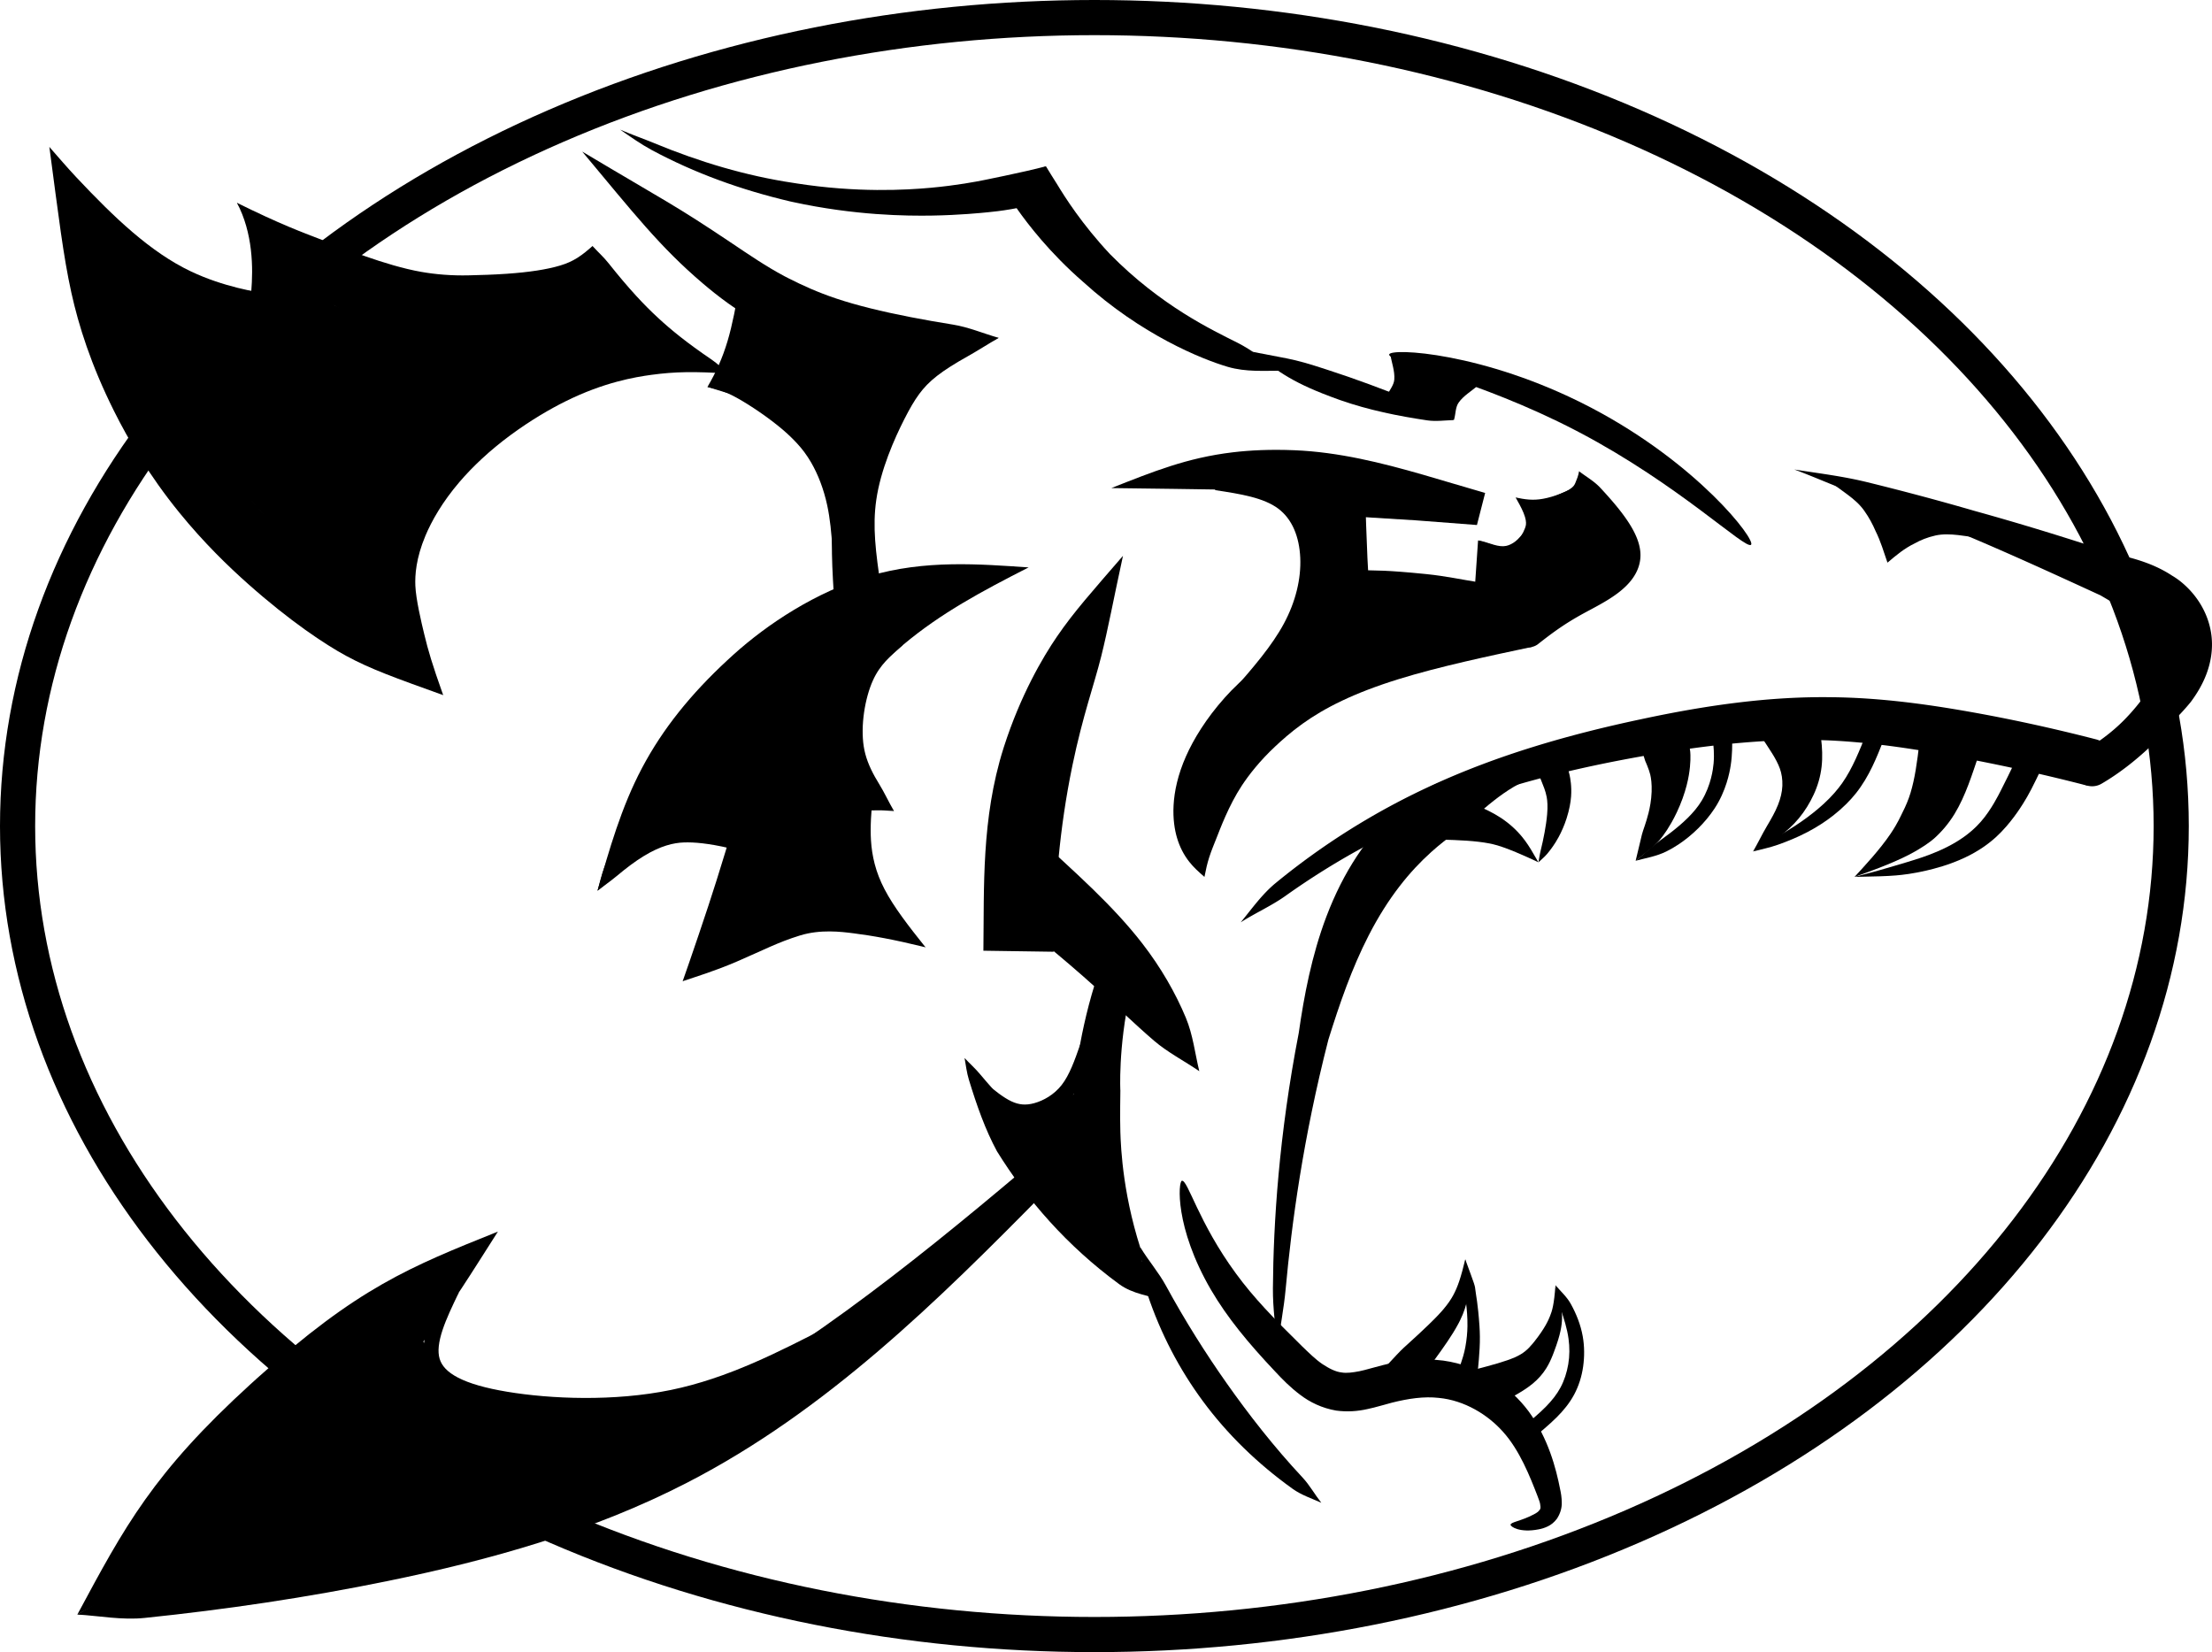 <?xml version="1.0" encoding="UTF-8" standalone="no"?>
<svg
   xmlns:dc="http://purl.org/dc/elements/1.1/"
   xmlns:cc="http://creativecommons.org/ns#"
   xmlns:rdf="http://www.w3.org/1999/02/22-rdf-syntax-ns#"
   xmlns:svg="http://www.w3.org/2000/svg"
   xmlns="http://www.w3.org/2000/svg"
   id="svg8"
   version="1.1"
   viewBox="0 0 197.197 147.278"
   height="147.278mm"
   width="197.197mm">
  <defs
     id="defs2" />
  <g
     transform="translate(-6.877,-71.01)"
     id="layer1">
    <ellipse
       cx="104.441"
       cy="144.649"
       rx="95.997"
       ry="72.072"
       style="fill:none;stroke:#000000;stroke-width:3.134;stroke-miterlimit:4;stroke-dasharray:none;stroke-opacity:1"
       id="path31" />
    <path
       id="path4992"
       d="m 112.24,176.27 c 0.524,-0.109 1.462,3.693 4.825,8.273 0,0 0,1e-5 0,1e-5 1.575,2.157 3.39,4.021 5.866,6.456 0.627,0.606 1.226,1.196 1.832,1.608 0.587,0.387 1.186,0.7 1.735,0.752 0.427,0.075 0.956,0.003 1.562,-0.111 0.15,-0.031 0.304,-0.067 0.464,-0.108 0.527,-0.134 1.043,-0.288 1.571,-0.422 1.762,-0.461 3.601,-0.653 5.44,-0.42 3.331,0.463 5.991,2.338 7.62,4.53 1.743,2.392 2.444,5.085 2.803,6.928 0.077,0.348 0.145,0.744 0.149,1.194 0.015,0.502 -0.143,1.018 -0.446,1.465 -0.244,0.32 -0.524,0.53 -0.795,0.66 -0.295,0.144 -0.567,0.22 -0.798,0.263 -1.731,0.344 -2.541,-0.251 -2.526,-0.407 0.025,-0.249 0.908,-0.308 2.08,-0.926 0.16,-0.087 0.314,-0.177 0.413,-0.277 0.087,-0.091 0.157,-0.179 0.161,-0.248 0.032,-0.079 0.003,-0.226 -0.022,-0.419 -0.033,-0.189 -0.129,-0.403 -0.244,-0.725 -0.64,-1.649 -1.574,-4.046 -3.056,-5.682 -1.348,-1.524 -3.427,-2.812 -5.742,-3.031 -1.296,-0.146 -2.697,0.055 -4.179,0.43 -0.479,0.126 -1.004,0.285 -1.588,0.432 -0.194,0.049 -0.394,0.096 -0.599,0.139 -0.835,0.188 -1.772,0.266 -2.771,0.131 -1.273,-0.217 -2.355,-0.753 -3.212,-1.408 -0.884,-0.664 -1.596,-1.394 -2.202,-2.046 -2.399,-2.536 -4.284,-4.811 -5.745,-7.307 0,0 0,0 0,0 -3.254,-5.591 -2.916,-9.658 -2.597,-9.725 z"
       style="fill:#000000;stroke:none;stroke-width:1.342px;stroke-linecap:butt;stroke-linejoin:miter;stroke-opacity:1" />
    <path
       id="path5020"
       d="m 166.84,112.863 c 2.057,0.77 4.006,1.663 6.126,2.402 3.092,1.079 6.152,2.239 9.18,3.468 4.027,1.695 8.003,3.519 11.987,5.35 1.439,0.844 2.485,1.46 3.394,2.276 0.126,0.137 0.249,0.269 0.367,0.393 0.244,0.256 0.452,0.501 0.628,0.741 0.26,0.355 0.453,0.709 0.57,1.041 0.121,0.341 0.179,0.779 0.131,1.307 -0.049,0.527 -0.203,1.097 -0.46,1.716 -0.154,0.443 -0.353,0.888 -0.596,1.332 -0.579,0.823 -1.229,1.599 -1.939,2.319 -1.088,1.101 -2.348,2.018 -3.679,2.795 a 1.662,1.662 90 0 0 1.675,2.872 c 1.568,-0.914 3,-2.045 4.32,-3.281 0.866,-0.811 1.672,-1.689 2.407,-2.628 0.407,-0.429 0.829,-0.885 1.23,-1.379 0.537,-0.723 1.058,-1.57 1.418,-2.548 0.36,-0.979 0.568,-2.119 0.433,-3.32 -0.136,-1.205 -0.593,-2.312 -1.229,-3.231 -0.427,-0.618 -0.929,-1.148 -1.467,-1.591 -0.263,-0.216 -0.539,-0.407 -0.822,-0.573 -1.636,-1.081 -3.452,-1.559 -4.941,-1.895 -4.191,-1.391 -8.412,-2.696 -12.671,-3.876 -3.172,-0.922 -6.361,-1.771 -9.56,-2.557 -2.185,-0.537 -4.343,-0.791 -6.502,-1.133 z"
       style="fill:#000000;fill-rule:nonzero;stroke:none;stroke-width:1.342px;stroke-linecap:butt;stroke-linejoin:miter;stroke-opacity:1" />
    <path
       id="path5028"
       d="m 117.482,153.233 c 1.311,-0.841 2.736,-1.463 3.999,-2.363 4.32,-3.077 8.99,-5.633 13.878,-7.591 5.884,-2.345 12.098,-3.845 18.386,-4.939 2.785,-0.477 5.569,-0.872 8.349,-1.113 2.842,-0.246 5.473,-0.314 7.961,-0.209 4.042,0.194 8.07,0.854 11.509,1.499 3.544,0.664 7.281,1.469 11.128,2.461 a 2.095,2.095 90 0 0 1.046,-4.058 c -3.965,-1.022 -7.772,-1.844 -11.433,-2.487 -3.55,-0.624 -7.764,-1.228 -12.142,-1.269 -2.681,-0.04 -5.476,0.124 -8.445,0.488 -2.9,0.356 -5.77,0.877 -8.593,1.484 -6.393,1.355 -12.744,3.176 -18.717,5.941 -4.965,2.288 -9.614,5.205 -13.805,8.65 -1.227,1.008 -2.133,2.311 -3.122,3.508 z"
       style="fill:#000000;fill-rule:nonzero;stroke:none;stroke-width:1.342px;stroke-linecap:butt;stroke-linejoin:miter;stroke-opacity:1" />
    <path
       id="path5034"
       d="m 120.772,191.148 c 0.205,-1.749 0.558,-3.456 0.719,-5.223 0.53,-5.802 1.554,-13.449 3.808,-22.232 0.996,-3.19 2.08,-6.349 3.597,-9.301 1.763,-3.429 3.692,-5.735 5.572,-7.427 0.751,-0.676 1.459,-1.213 2.03,-1.637 2.018,-1.497 4.007,-3.782 6.838,-4.926 -2.94,-0.428 -6.421,-0.752 -9.398,0.967 -0.789,0.456 -1.733,1.109 -2.713,1.988 -2.425,2.176 -4.57,5.312 -6.107,9.372 -1.306,3.453 -1.989,7.06 -2.461,10.37 -1.76,9.061 -2.262,16.923 -2.302,22.771 -0.012,1.787 0.243,3.531 0.416,5.278 z"
       style="fill:#000000;fill-rule:nonzero;stroke:none;stroke-width:1.342px;stroke-linecap:butt;stroke-linejoin:miter;stroke-opacity:1" />
    <path
       id="path5052"
       d="m 175.143,121.167 c 0.79,-0.673 1.514,-1.274 2.407,-1.707 0.54,-0.303 1.142,-0.548 1.855,-0.71 1.298,-0.295 2.771,0.112 4.09,0.214 l -13.601,-5.156 c 1.041,0.938 2.354,1.562 3.175,2.726 0.44,0.623 0.757,1.217 1.01,1.811 0.465,0.933 0.718,1.825 1.064,2.822 z"
       style="fill:#000000;fill-rule:nonzero;stroke:none;stroke-width:1.342px;stroke-linecap:butt;stroke-linejoin:miter;stroke-opacity:1" />
    <path
       id="path5074"
       d="m 130.719,102.612 c 0.099,-0.606 8.425,-0.207 17.758,4.613 0.106,0.055 0.213,0.11 0.319,0.166 9.453,4.97 14.637,11.749 14.185,12.183 -0.485,0.465 -6.451,-5.366 -15.318,-10.028 -0.102,-0.054 -0.204,-0.107 -0.305,-0.16 -8.749,-4.545 -16.746,-6.118 -16.639,-6.774 z"
       style="fill:#000000;stroke:none;stroke-width:1.342px;stroke-linecap:butt;stroke-linejoin:miter;stroke-opacity:1" />
    <path
       id="path5098"
       d="m 62.161,82.566 c 0.911,0.631 1.82,1.28 2.801,1.809 3.859,2.081 8.039,3.576 12.341,4.587 0.079,0.018 0.158,0.035 0.237,0.052 5.534,1.205 10.134,1.254 12.473,1.213 2.388,-0.042 4.328,-0.234 4.957,-0.298 0.913,-0.093 2.591,-0.254 5.888,-1.137 l -0.789,-2.946 c -1.915,0.513 -5.875,1.297 -5.524,1.227 -0.634,0.126 -2.349,0.46 -4.666,0.673 -2.228,0.205 -6.606,0.459 -12.028,-0.392 -0.077,-0.012 -0.155,-0.024 -0.232,-0.037 -4.236,-0.632 -8.389,-1.877 -12.379,-3.529 -1.017,-0.421 -2.064,-0.781 -3.08,-1.224 z"
       style="fill:#000000;fill-rule:nonzero;stroke:none;stroke-width:1.342px;stroke-linecap:butt;stroke-linejoin:miter;stroke-opacity:1" />
    <path
       id="path5104"
       d="m 96.505,87.932 c 0.36,0.616 0.716,1.235 1.129,1.817 0.83,1.168 2.787,3.775 5.824,6.409 5.172,4.696 10.539,6.867 12.871,7.554 1.621,0.478 3.287,0.341 4.884,0.345 -1.422,-0.754 -2.621,-1.794 -4.038,-2.505 -2.17,-1.089 -6.773,-3.249 -11.336,-7.88 -2.521,-2.69 -4.039,-5.109 -4.717,-6.227 -0.331,-0.544 -0.687,-1.072 -1.008,-1.621 z"
       style="fill:#000000;fill-rule:nonzero;stroke:none;stroke-width:1.342px;stroke-linecap:butt;stroke-linejoin:miter;stroke-opacity:1" />
    <path
       id="path5110"
       d="m 118.517,102.369 c 2.443,1.872 3.668,2.811 7.672,4.25 0.066,0.024 0.133,0.047 0.199,0.071 2.505,0.875 5.111,1.405 7.717,1.792 0.788,0.117 1.584,-0.005 2.372,-0.022 -0.7,-0.364 -1.342,-0.838 -2.079,-1.114 -2.436,-0.913 -4.842,-1.893 -7.29,-2.735 -0.065,-0.022 -0.13,-0.045 -0.196,-0.067 -4.92,-1.663 -4.357,-1.372 -8.396,-2.176 z"
       style="fill:#000000;fill-rule:nonzero;stroke:none;stroke-width:1.342px;stroke-linecap:butt;stroke-linejoin:miter;stroke-opacity:1" />
    <path
       id="path5116"
       d="m 130.822,102.6 c 0.118,0.747 0.412,1.487 0.355,2.242 -0.038,0.506 -0.419,0.923 -0.625,1.387 -0.013,0.03 -0.022,0.062 -0.033,0.092 l 5.967,2.135 c 0.011,-0.031 0.024,-0.061 0.033,-0.092 0.135,-0.489 0.105,-1.054 0.397,-1.468 0.435,-0.619 1.131,-1.005 1.697,-1.507 z"
       style="fill:#000000;fill-rule:nonzero;stroke:none;stroke-width:1.342px;stroke-linecap:butt;stroke-linejoin:miter;stroke-opacity:1" />
    <path
       id="path5122"
       d="m 51.265,180.799 c -7.884,3.166 -12.488,5 -21.445,13.052 -0.2,0.179 -0.396,0.357 -0.589,0.533 -8.714,7.941 -11.246,12.715 -15.456,20.55 8.427,-4.521 12.047,-6.088 21.112,-14.34 0.19,-0.173 0.383,-0.349 0.578,-0.528 9.221,-8.462 10.864,-11.539 15.801,-19.268 z"
       style="fill:#000000;fill-rule:nonzero;stroke:none;stroke-width:1.342px;stroke-linecap:butt;stroke-linejoin:miter;stroke-opacity:1" />
    <path
       id="path5128"
       d="m 13.775,214.935 c 1.989,0.126 3.989,0.513 5.992,0.305 7.258,-0.751 14.502,-1.822 21.685,-3.294 9.062,-1.856 18.221,-4.402 26.67,-8.758 -10e-7,0 0.044,-0.023 0.044,-0.023 12.386,-6.378 22.374,-16.256 31.768,-25.798 0.202,-0.476 0.412,-0.944 0.651,-1.381 0.462,-0.844 0.969,-1.64 1.451,-2.46 -0.851,0.425 -1.681,0.873 -2.556,1.271 -0.452,0.206 -0.934,0.379 -1.423,0.543 -10.376,8.753 -20.762,16.983 -32.411,22.899 -1.2e-5,1e-5 -0.041,0.021 -0.041,0.021 -7.918,4.005 -16.429,6.91 -25.197,9.465 -6.912,2.014 -13.91,3.794 -20.99,5.253 -1.953,0.402 -3.75,1.325 -5.643,1.955 z"
       style="fill:#000000;fill-rule:nonzero;stroke:none;stroke-width:1.342px;stroke-linecap:butt;stroke-linejoin:miter;stroke-opacity:1" />
    <path
       id="path5142"
       d="m 124.67,204.974 c -0.584,-0.739 -1.04,-1.575 -1.673,-2.252 -2.545,-2.721 -4.807,-5.631 -6.739,-8.37 -1.853,-2.623 -3.74,-5.605 -5.433,-8.718 -0.652,-1.198 -1.569,-2.246 -2.286,-3.434 0.144,1.377 0.174,2.807 0.622,4.153 1.187,3.566 2.883,6.756 4.944,9.553 2.152,2.917 4.834,5.55 8.009,7.825 0.776,0.556 1.699,0.857 2.557,1.243 z"
       style="fill:#000000;fill-rule:nonzero;stroke:none;stroke-width:1.342px;stroke-linecap:butt;stroke-linejoin:miter;stroke-opacity:1" />
    <path
       id="path5148"
       d="m 92.867,165.328 c 0.117,0.644 0.194,1.308 0.385,1.933 0.71,2.326 1.467,4.463 2.502,6.378 2.683,4.328 6.224,8.418 10.888,11.84 1.231,0.903 2.717,1.034 4.061,1.465 -0.769,-1.2 -1.146,-2.582 -2.152,-3.642 -3.629,-3.822 -7.163,-7.972 -9.931,-11.626 -1.357,-1.574 -2.85,-3.089 -4.398,-4.939 -0.411,-0.491 -0.909,-0.931 -1.354,-1.41 z"
       style="fill:#000000;fill-rule:nonzero;stroke:none;stroke-width:1.342px;stroke-linecap:butt;stroke-linejoin:miter;stroke-opacity:1" />
    <path
       id="path5154"
       d="m 105.134,156.546 c -0.234,0.711 -0.421,1.435 -0.644,2.149 -1.596,5.125 -1.887,9.56 -1.871,9.35 -0.054,0.837 -0.084,2.095 0.085,4.105 0.134,1.602 0.604,6.586 2.928,12.386 l 3.26,-1.232 c -1.91,-5.409 -2.09,-9.938 -2.137,-11.394 -0.041,-1.286 -1.7e-4,-3.487 0.002,-3.707 6.7e-4,0.227 -0.217,-3.848 0.875,-8.657 0.153,-0.673 0.378,-1.327 0.594,-1.982 z"
       style="fill:#000000;fill-rule:nonzero;stroke:none;stroke-width:1.342px;stroke-linecap:butt;stroke-linejoin:miter;stroke-opacity:1" />
    <path
       id="path5172"
       d="m 103.81,164.339 c -0.489,1.403 -0.977,2.807 -1.761,3.808 -0.783,1.001 -1.858,1.594 -2.788,1.85 -0.93,0.256 -1.711,0.172 -2.513,-0.206 -0.803,-0.378 -1.618,-1.048 -2.436,-1.719"
       style="fill:none;stroke:#000000;stroke-width:1.342px;stroke-linecap:butt;stroke-linejoin:miter;stroke-opacity:1" />
    <path
       id="path5176"
       d="m 96.323,171.217 c 3.802,3.449 3.611,2.721 5.981,6.624 0.228,0.375 0.343,0.807 0.515,1.211 l 2.235,-0.95 c -0.172,-0.404 -0.403,-0.787 -0.515,-1.211 -1.167,-4.414 -0.775,-3.772 -0.622,-8.903 z"
       style="fill:#000000;fill-rule:nonzero;stroke:none;stroke-width:1.342px;stroke-linecap:butt;stroke-linejoin:miter;stroke-opacity:1" />
    <path
       id="path5180"
       d="m 47.167,185.96 c -1.121,2.332 -2.244,4.665 -1.742,6.364 0.502,1.699 2.625,2.761 6.555,3.415 3.93,0.654 9.667,0.899 14.832,-0.162 5.165,-1.061 9.76,-3.427 14.352,-5.793"
       style="fill:none;stroke:#000000;stroke-width:1.342px;stroke-linecap:butt;stroke-linejoin:miter;stroke-opacity:1" />
    <path
       id="path5188"
       d="m 13.775,214.936 c 2.858,-0.173 5.747,-0.374 8.627,-0.866 5.269,-0.9 10.504,-2.346 15.688,-4.124 0.001,-3.2e-4 0.312,-0.08 0.313,-0.081 5.553,-1.437 11.09,-3.332 16.543,-5.676 l -11.187,-14.697 c -3.009,4.097 -6.4,8.038 -10.14,11.768 -0.07,0.07 -0.141,0.14 -0.211,0.21 -3.872,3.226 -8.06,6.156 -12.408,8.936 -2.373,1.517 -4.743,3.107 -7.225,4.529 z"
       style="fill:#000000;fill-rule:nonzero;stroke:none;stroke-width:1.342px;stroke-linecap:butt;stroke-linejoin:miter;stroke-opacity:1" />
    <path
       id="path5194"
       d="m 46.495,203.747 c 0.661,0.129 1.319,0.297 1.993,0.341 2.545,0.165 5.102,0.157 7.583,-0.324 0.041,-0.008 0.082,-0.016 0.122,-0.024 5.229,-0.595 8.956,-2.049 10.458,-2.694 1.742,-0.749 2.469,-1.255 2.661,-1.405 0.527,-0.41 -0.136,0.157 4.198,-1.959 l -1.692,-3.464 c -3.58,1.749 -3.744,1.466 -3.924,1.465 -0.304,-0.002 -0.937,0.08 -2.67,0.299 -1.35,0.17 -4.963,0.636 -9.228,0.302 -0.034,-0.006 -0.068,-0.012 -0.102,-0.018 -2.046,-0.369 -4.116,-0.667 -6.077,-1.167 -0.522,-0.133 -1.061,-0.169 -1.587,-0.271 z"
       style="fill:#000000;fill-rule:nonzero;stroke:none;stroke-width:1.342px;stroke-linecap:butt;stroke-linejoin:miter;stroke-opacity:1" />
    <path
       id="path5200"
       d="m 106.986,120.563 c -2.726,3.156 -4.363,4.974 -5.88,7.191 -1.273,1.859 -3.244,5.217 -4.723,9.808 -0.018,0.055 -0.035,0.11 -0.052,0.164 -1.977,6.257 -1.713,12.402 -1.786,18.035 l 6.263,0.092 c 0.095,-5.777 0.526,-11.021 1.653,-16.507 0.01,-0.048 0.02,-0.096 0.03,-0.145 0.911,-4.387 1.923,-7.141 2.553,-9.662 0.629,-2.521 1.057,-4.889 1.944,-8.976 z"
       style="fill:#000000;fill-rule:nonzero;stroke:none;stroke-width:1.342px;stroke-linecap:butt;stroke-linejoin:miter;stroke-opacity:1" />
    <path
       id="path5206"
       d="m 113.791,166.499 c -0.381,-1.578 -0.561,-3.235 -1.196,-4.759 -0.92,-2.209 -2.209,-4.457 -3.867,-6.605 -2.662,-3.447 -6.128,-6.454 -8.971,-9.103 l -4.508,5.35 c 3.16,2.404 6.382,5.015 9.261,7.615 1.775,1.603 3.484,3.273 5.248,4.788 1.216,1.044 2.691,1.795 4.033,2.715 z"
       style="fill:#000000;fill-rule:nonzero;stroke:none;stroke-width:1.342px;stroke-linecap:butt;stroke-linejoin:miter;stroke-opacity:1" />
    <path
       id="path5212"
       d="m 105.952,114.519 c 1.142,0.01 10.086,0.129 10.977,0.16 1.394,0.048 3.093,0.146 5.061,0.373 1.788,0.206 3.606,0.434 5.452,0.703 3.611,0.526 7.328,1.207 11.1,2.064 l 0.734,-2.865 c -3.68,-1.052 -7.414,-2.282 -11.155,-3.052 -1.934,-0.398 -3.879,-0.675 -5.832,-0.756 -2.166,-0.09 -3.986,0.002 -5.514,0.185 -4.092,0.49 -7.096,1.72 -10.824,3.188 z"
       style="fill:#000000;fill-rule:nonzero;stroke:none;stroke-width:1.342px;stroke-linecap:butt;stroke-linejoin:miter;stroke-opacity:1" />
    <path
       id="path5218"
       d="m 114.252,149.18 c 0.142,-0.725 0.248,-1.19 0.423,-1.739 0.193,-0.604 0.445,-1.205 0.67,-1.77 0.288,-0.721 1.074,-2.868 2.248,-4.643 0.603,-0.912 1.574,-2.179 2.991,-3.5 0.521,-0.486 1.341,-1.233 2.402,-1.994 1.982,-1.421 4.584,-2.744 8.554,-3.976 3.673,-1.14 8.139,-2.078 11.901,-2.878 l -1.371,-6.449 c -3.663,0.779 -8.465,1.782 -12.493,3.051 -4.475,1.41 -7.79,3.067 -10.432,5.084 -1.401,1.07 -2.432,2.107 -3.062,2.812 -1.704,1.908 -2.806,3.744 -3.465,5.226 -1.492,3.355 -1.216,5.925 -0.815,7.283 0.245,0.83 0.615,1.54 1.101,2.155 0.407,0.515 0.808,0.868 1.348,1.339 z"
       style="fill:#000000;fill-rule:nonzero;stroke:none;stroke-width:1.342px;stroke-linecap:butt;stroke-linejoin:miter;stroke-opacity:1" />
    <path
       id="path5224"
       d="m 115.301,114.038 c 2.231,0.338 4.461,0.676 5.927,1.773 1.465,1.097 2.146,2.897 2.235,4.889 0.089,1.991 -0.431,4.168 -1.549,6.239 -1.119,2.07 -2.837,4.04 -4.557,6.012"
       style="fill:none;stroke:#000000;stroke-width:1.342px;stroke-linecap:butt;stroke-linejoin:miter;stroke-opacity:1" />
    <path
       id="path5228"
       d="m 127.527,114.958 c 0.058,1.943 0.116,3.886 0.207,5.848 0.092,1.963 0.218,3.937 0.344,5.915"
       style="fill:none;stroke:#000000;stroke-width:2.099px;stroke-linecap:butt;stroke-linejoin:miter;stroke-opacity:1" />
    <path
       id="path5232"
       d="m 120.452,114.707 c 1.4,2.164 2.251,3.334 2.772,4.281 0.514,0.932 0.73,1.568 0.724,2.22 -0.005,0.599 -0.193,1.313 -0.604,2.512 -0.418,1.219 -1.104,2.98 -2.149,5.932 l 6.181,1.087 c 0.026,-3.369 -0.062,-5.008 -0.222,-6.614 -0.145,-1.461 -0.268,-2.112 -0.253,-2.873 0.016,-0.807 0.196,-1.401 0.535,-2.644 0.456,-1.673 0.632,-2.487 1.175,-5.547 z"
       style="fill:#000000;fill-rule:nonzero;stroke:none;stroke-width:1.342px;stroke-linecap:butt;stroke-linejoin:miter;stroke-opacity:1" />
    <path
       id="path5238"
       d="m 138.93,122.908 c -0.1,-0.001 -0.202,0.012 -0.301,-0.004 -1.427,-0.224 -2.865,-0.538 -4.556,-0.712 -0.099,-0.01 -0.195,-0.02 -0.29,-0.029 -1.566,-0.157 -2.697,-0.238 -3.526,-0.275 -0.884,-0.039 -1.644,-0.041 -2.905,-0.05 l -0.026,3.889 c 1.262,0.009 2.02,0.017 2.903,-0.009 0.844,-0.025 1.944,-0.089 3.522,-0.218 0.095,-0.008 0.192,-0.016 0.29,-0.024 1.69,-0.141 3.129,-0.418 4.562,-0.605 0.1,-0.013 0.201,0.003 0.301,0.004 z"
       style="fill:#000000;fill-rule:nonzero;stroke:none;stroke-width:1.342px;stroke-linecap:butt;stroke-linejoin:miter;stroke-opacity:1" />
    <path
       id="path5244"
       d="m 138.592,116.323 c -7.11,-0.916 -3.581,-0.435 -10.588,-1.441 l -0.224,2.184 c 7.065,0.437 3.512,0.192 10.66,0.737 z"
       style="fill:#000000;fill-rule:nonzero;stroke:none;stroke-width:1.342px;stroke-linecap:butt;stroke-linejoin:miter;stroke-opacity:1" />
    <path
       id="path5256"
       d="m 143.962,128.45 c 1.395,-1.096 2.425,-1.847 4.082,-2.756 0.904,-0.496 2.1,-1.084 3.075,-1.825 0.496,-0.377 0.985,-0.829 1.356,-1.374 0.367,-0.537 0.631,-1.182 0.647,-1.924 0.015,-0.688 -0.191,-1.368 -0.505,-2.017 -0.297,-0.614 -0.714,-1.248 -1.215,-1.9 -0.527,-0.687 -1.156,-1.404 -1.863,-2.163 -0.553,-0.594 -1.255,-0.982 -1.889,-1.47 0.361,0.718 0.605,1.474 1.05,2.137 0.573,0.853 1.055,1.617 1.438,2.324 0.366,0.674 0.62,1.256 0.764,1.755 0.155,0.537 0.165,0.915 0.104,1.168 -0.058,0.239 -0.194,0.462 -0.398,0.684 -0.222,0.242 -0.531,0.489 -0.931,0.747 -0.852,0.548 -1.783,0.95 -2.874,1.502 -1.874,0.948 -3.044,1.783 -4.538,2.839 a 1.419,1.419 90 0 0 1.697,2.274 z"
       style="fill:#000000;fill-rule:nonzero;stroke:none;stroke-width:1.342px;stroke-linecap:butt;stroke-linejoin:miter;stroke-opacity:1" />
    <path
       id="path5278"
       d="m 141.993,115.359 c 0.213,0.374 0.52,0.913 0.709,1.379 0.209,0.514 0.235,0.826 0.211,1.037 -6.1e-4,0.005 -0.001,0.011 -0.002,0.016 -0.027,0.192 -0.122,0.42 -0.232,0.647 -0.133,0.274 -0.277,0.523 -0.499,0.908 l 2.603,0.875 c 0.05,-0.39 0.14,-0.9 0.151,-1.393 0.012,-0.52 -0.059,-1.082 -0.343,-1.604 -0.006,-0.012 -0.013,-0.023 -0.019,-0.035 -0.239,-0.421 -0.643,-0.77 -1.15,-1.084 -0.468,-0.29 -1.057,-0.566 -1.428,-0.746 z"
       style="fill:#000000;fill-rule:nonzero;stroke:none;stroke-width:1.342px;stroke-linecap:butt;stroke-linejoin:miter;stroke-opacity:1" />
    <path
       id="path5284"
       d="m 141.993,115.359 c 0.288,0.201 0.648,0.462 1.058,0.662 0.399,0.195 0.866,0.346 1.436,0.385 0.606,0.042 1.261,-0.042 1.8,-0.197 0.048,-0.014 0.096,-0.028 0.142,-0.043 0.243,-0.079 0.479,-0.174 0.695,-0.285 0.256,-0.132 0.497,-0.293 0.689,-0.488 0.198,-0.2 0.333,-0.425 0.408,-0.662 0.062,-0.199 0.078,-0.394 0.064,-0.575 -0.003,-0.034 -0.007,-0.068 -0.013,-0.101 -0.077,-0.425 -0.406,-0.742 -0.622,-1.035 -0.072,0.417 -0.204,0.729 -0.319,1.002 -0.008,0.018 -0.015,0.036 -0.022,0.053 -0.037,0.092 -0.079,0.162 -0.124,0.222 -0.05,0.065 -0.118,0.137 -0.207,0.208 -0.099,0.079 -0.237,0.171 -0.427,0.27 -0.156,0.082 -0.334,0.162 -0.528,0.237 -0.037,0.014 -0.074,0.029 -0.113,0.043 -0.443,0.166 -0.959,0.325 -1.463,0.417 -0.457,0.084 -0.861,0.101 -1.263,0.072 -0.424,-0.03 -0.834,-0.113 -1.191,-0.187 z"
       style="fill:#000000;fill-rule:nonzero;stroke:none;stroke-width:1.342px;stroke-linecap:butt;stroke-linejoin:miter;stroke-opacity:1" />
    <path
       id="path5290"
       d="m 143.493,116.098 c 0.714,2.268 0.86,3.001 1.037,3.605 0.21,0.713 0.415,1.079 1.498,4.235 l 5.853,-1.85 c -0.505,-1.746 -0.693,-2.413 -0.929,-3.184 -0.19,-0.622 -0.316,-0.984 -0.48,-1.368 -0.281,-0.657 -0.73,-1.527 -1.899,-3.625 z"
       style="fill:#000000;fill-rule:nonzero;stroke:none;stroke-width:1.342px;stroke-linecap:butt;stroke-linejoin:miter;stroke-opacity:1" />
    <path
       id="path5296"
       d="m 138.696,119.188 c 0.246,0.425 0.57,0.812 0.968,1.127 0.385,0.305 0.853,0.554 1.41,0.674 0.462,0.1 0.95,0.11 1.426,0.118 0.115,0.002 0.229,0.005 0.343,0.008 0.644,0.02 1.291,0.064 1.894,0.07 l -1.48,-3.365 c -0.403,0.449 -0.715,0.919 -1.076,1.267 -0.064,0.062 -0.129,0.119 -0.195,0.172 -0.279,0.22 -0.566,0.357 -0.834,0.414 -0.329,0.07 -0.683,0.016 -1.095,-0.099 -0.418,-0.117 -0.873,-0.292 -1.36,-0.387 z"
       style="fill:#000000;fill-rule:nonzero;stroke:none;stroke-width:1.342px;stroke-linecap:butt;stroke-linejoin:miter;stroke-opacity:1" />
    <path
       id="path5302"
       d="m 138.36,123.341 c 1.054,-0.122 2.127,-0.466 3.226,-0.42 0.429,0.073 0.812,0.131 1.162,0.176 0.894,0.116 3.643,0.365 2.931,0.304 0.359,0.031 0.49,0.011 1.379,-0.112 l -0.633,-4.581 c -0.881,0.122 -0.986,0.13 -1.306,0.248 -0.016,0.006 -1.136,0.467 -2.48,0.771 -0.291,0.066 -0.624,0.131 -1.01,0.193 -0.994,0.016 -1.961,-0.471 -2.984,-0.735 z"
       style="fill:#000000;fill-rule:nonzero;stroke:none;stroke-width:1.342px;stroke-linecap:butt;stroke-linejoin:miter;stroke-opacity:1" />
    <path
       id="path5308"
       d="m 142.268,124.495 4.79,-1.207"
       style="fill:none;stroke:#000000;stroke-width:3.373;stroke-linecap:butt;stroke-linejoin:miter;stroke-miterlimit:4;stroke-dasharray:none;stroke-opacity:1" />
    <path
       id="path5310"
       d="m 11.277,84.108 c 0.834,6.269 1.241,9.719 1.959,12.979 0.646,2.933 1.742,6.423 3.797,10.545 1.276,2.561 3.138,5.762 5.828,9.07 2.212,2.72 4.411,4.833 6.11,6.343 3.778,3.359 6.906,5.421 8.741,6.418 2.222,1.206 4.38,1.969 8.673,3.514 -2.925,-3.51 -4.336,-5.275 -6.096,-7.006 -1.762,-1.733 -4.069,-3.429 -7.671,-6.882 -1.519,-1.456 -3.4,-3.404 -5.246,-5.898 -2.217,-2.994 -3.786,-5.935 -4.93,-8.245 -1.942,-3.923 -3.144,-6.723 -4.679,-9.541 C 16.228,92.586 14.379,89.56 11.277,84.108 Z"
       style="fill:#000000;fill-rule:nonzero;stroke:none;stroke-width:1.342px;stroke-linecap:butt;stroke-linejoin:miter;stroke-opacity:1" />
    <path
       id="path5316"
       d="m 46.386,132.976 c -0.994,-2.793 -1.327,-3.942 -1.686,-5.421 -0.272,-1.121 -0.744,-3.126 -0.795,-4.332 -0.039,-0.93 0.051,-2.438 0.899,-4.456 0.558,-1.328 1.502,-3 3.032,-4.789 1.165,-1.361 2.684,-2.802 4.548,-4.177 1.823,-1.345 3.54,-2.334 4.878,-3 3.452,-1.72 6.237,-2.18 7.707,-2.379 2.103,-0.285 3.795,-0.303 6.844,-0.114 -2.496,-1.504 -4.294,-2.539 -6.74,-2.965 -2.05,-0.357 -5.229,-0.368 -9.626,1.701 -1.58,0.744 -3.526,1.856 -5.57,3.389 -2.086,1.565 -3.833,3.211 -5.217,4.808 -1.818,2.098 -3.021,4.116 -3.78,5.82 -1.169,2.625 -1.426,4.795 -1.325,6.402 0.162,2.573 1.224,4.349 2.332,5.617 1.047,1.199 2.285,2.191 4.5,3.895 z"
       style="fill:#000000;fill-rule:nonzero;stroke:none;stroke-width:1.342px;stroke-linecap:butt;stroke-linejoin:miter;stroke-opacity:1" />
    <path
       id="path5322"
       d="m 11.277,84.108 c 0.416,1.137 0.854,2.266 1.26,3.405 1.581,4.432 3.518,9.192 6.412,13.209 2e-6,0 0.016,0.023 0.016,0.023 2.372,3.286 5.494,6.173 6.474,7.104 1.438,1.367 2.155,2.067 2.652,2.543 0.967,0.927 1.198,0.999 4.716,2.498 l 5.885,-13.807 c -3.422,-1.458 -3.418,-1.543 -4.638,-1.599 -0.496,-0.023 -1.556,-0.047 -3.052,-0.252 -1.27,-0.174 -4.198,-0.651 -7.09,-2.02 6e-6,2e-6 -0.019,-0.009 -0.019,-0.009 -3.609,-1.714 -6.846,-4.81 -10.21,-8.388 -0.822,-0.874 -1.605,-1.797 -2.406,-2.706 z"
       style="fill:#000000;fill-rule:nonzero;stroke:none;stroke-width:1.342px;stroke-linecap:butt;stroke-linejoin:miter;stroke-opacity:1" />
    <path
       id="path5328"
       d="m 71.814,104.309 c -0.504,-0.414 -0.968,-0.884 -1.503,-1.247 -2.201,-1.494 -3.615,-2.648 -4.786,-3.733 -1.195,-1.106 -2.527,-2.501 -4.417,-4.879 -0.426,-0.536 -0.943,-1 -1.413,-1.505 0.269,0.635 0.483,1.297 0.815,1.902 1.489,2.707 2.621,4.349 3.954,5.613 1.329,1.26 2.939,2.222 5.468,3.297 0.603,0.257 1.255,0.372 1.882,0.552 z"
       style="fill:#000000;fill-rule:nonzero;stroke:none;stroke-width:1.342px;stroke-linecap:butt;stroke-linejoin:miter;stroke-opacity:1" />
    <path
       id="path5334"
       d="m 28.001,89.09 c 2.281,3.505 3.607,5.455 5.771,7.237 1.649,1.359 4.956,3.436 9.671,4.321 1.637,0.307 3.47,0.46 5.441,0.382 1.306,-0.051 2.741,-0.287 4.13,-0.712 2.478,-0.759 4.431,-2.005 5.54,-3.492 0.547,-0.733 0.816,-1.439 0.955,-2.058 0.153,-0.678 0.166,-1.361 0.185,-1.822 -0.373,0.328 -0.838,0.732 -1.356,1.056 -0.46,0.288 -0.931,0.499 -1.515,0.675 -1.172,0.353 -2.739,0.597 -4.787,0.739 -1.224,0.085 -2.22,0.109 -3.337,0.138 -1.571,0.041 -3.008,-0.087 -4.272,-0.309 -3.185,-0.559 -7.154,-2.199 -8.4,-2.678 -2.361,-0.907 -4.118,-1.549 -8.027,-3.477 z"
       style="fill:#000000;fill-rule:nonzero;stroke:none;stroke-width:1.342px;stroke-linecap:butt;stroke-linejoin:miter;stroke-opacity:1" />
    <path
       id="path5340"
       d="m 28.001,89.09 c 0.711,1.342 1.074,2.784 1.238,4.162 0.171,1.441 0.117,2.71 0.039,3.731 -0.019,0.245 -0.034,0.478 -0.038,0.709 -0.012,0.66 0.013,1.209 0.04,1.901 0.035,0.906 0.063,1.846 -0.008,2.969 l 7.779,-0.14 c -0.11,-1.096 -0.122,-2.329 -0.332,-3.653 -0.157,-0.991 -0.427,-2.026 -0.923,-3.022 -0.179,-0.36 -0.391,-0.704 -0.63,-1.032 -0.958,-1.312 -2.306,-2.209 -3.567,-3.007 -1.258,-0.797 -2.514,-1.547 -3.597,-2.62 z"
       style="fill:#000000;fill-rule:nonzero;stroke:none;stroke-width:1.342px;stroke-linecap:butt;stroke-linejoin:miter;stroke-opacity:1" />
    <path
       id="path5346"
       d="m 59.694,92.945 c -0.052,1.886 -8.144,7.324 -8.196,9.21 0,0 7.936,0.22 7.936,0.22 0,0 7.936,0.22 7.936,0.22 0.052,-1.886 -7.727,-7.763 -7.675,-9.649 z"
       style="fill:#000000;fill-rule:nonzero;stroke:none;stroke-width:1.342px;stroke-linecap:butt;stroke-linejoin:miter;stroke-opacity:1" />
    <path
       id="path5356"
       d="m 39.75,127.393 c 1.026,-0.917 1.499,-1.331 1.741,-2.03 0.242,-0.698 0.281,-1.639 0.869,-4.4 0.242,-1.136 -0.029,-1.952 -0.012,-3.105 0.01,-0.733 0.227,-1.86 1.668,-3.419 0.065,-0.071 0.134,-0.143 0.206,-0.216 1.343,-1.366 3.588,-3.021 6.158,-4.716 2.732,-1.803 5.896,-3.697 9.088,-5.571 l -2.986,-8.313 c -3.52,0.564 -7.492,1.179 -10.797,1.741 -3.119,0.531 -6.45,1.145 -9.088,1.844 -0.152,0.04 -0.302,0.081 -0.451,0.122 -3.366,0.925 -5.662,1.841 -7.542,2.677 -2.865,1.273 -3.978,1.922 -4.924,1.895 -1.883,-0.055 -2.514,-0.457 -2.978,-0.487 -0.465,-0.03 -0.643,0.161 -1.534,0.958 z"
       style="fill:#000000;fill-rule:nonzero;stroke:none;stroke-width:1.342px;stroke-linecap:butt;stroke-linejoin:miter;stroke-opacity:1" />
    <path
       id="path5362"
       d="m 98.575,121.59 c -4.295,-0.285 -9.231,-0.711 -14.241,0.782 -4.725,1.408 -9.013,4.245 -12.064,6.99 -0.192,0.173 -0.381,0.345 -0.565,0.517 -3.217,2.985 -5.721,6.063 -7.581,9.57 -1.876,3.537 -2.942,7.349 -3.979,10.964 3.019,-2.548 5.762,-4.829 8.735,-6.889 2.829,-1.961 5.675,-3.674 9.084,-6.442 0.192,-0.156 0.385,-0.314 0.577,-0.474 3.069,-2.55 5.927,-5.664 8.879,-8.139 3.341,-2.801 6.963,-4.74 11.156,-6.878 z"
       style="fill:#000000;fill-rule:nonzero;stroke:none;stroke-width:1.342px;stroke-linecap:butt;stroke-linejoin:miter;stroke-opacity:1" />
    <path
       id="path5368"
       d="m 60.145,150.412 c 0.565,-0.441 1.16,-0.848 1.697,-1.297 0.916,-0.767 1.663,-1.32 2.367,-1.755 1.575,-0.974 2.744,-1.219 3.635,-1.251 0.897,-0.032 2.162,0.071 4.053,0.509 1.514,0.351 2.821,0.751 5.447,1.557 l 1.307,-8.931 c -2.76,0.019 -4.484,0.016 -6.44,0.205 -2.587,0.25 -4.602,0.794 -6.219,1.721 -1.601,0.918 -2.887,2.287 -3.944,4.236 -0.462,0.851 -0.874,1.796 -1.302,2.935 -0.253,0.673 -0.405,1.38 -0.599,2.069 z"
       style="fill:#000000;fill-rule:nonzero;stroke:none;stroke-width:1.342px;stroke-linecap:butt;stroke-linejoin:miter;stroke-opacity:1" />
    <path
       id="path5374"
       d="m 86.575,143.309 c -0.472,-0.802 -0.855,-1.653 -1.317,-2.399 -0.134,-0.216 -0.262,-0.432 -0.383,-0.65 -0.511,-0.919 -0.858,-1.792 -1,-2.727 -0.137,-0.901 -0.122,-1.951 0.033,-3.021 0.154,-1.06 0.439,-2.071 0.783,-2.834 0.338,-0.751 0.736,-1.28 1.141,-1.725 0.433,-0.474 0.931,-0.91 1.5,-1.43 l -5.251,-4.107 c -0.338,0.623 -0.877,1.541 -1.31,2.497 -0.444,0.98 -0.824,2.084 -1.047,3.419 -0.213,1.276 -0.272,2.734 -0.13,4.164 0.144,1.447 0.5,2.916 1.15,4.178 0.674,1.309 1.616,2.263 2.562,2.986 0.23,0.175 0.462,0.34 0.695,0.493 0.801,0.529 1.722,0.802 2.571,1.156 z"
       style="fill:#000000;fill-rule:nonzero;stroke:none;stroke-width:1.342px;stroke-linecap:butt;stroke-linejoin:miter;stroke-opacity:1" />
    <path
       id="path5380"
       d="m 89.383,155.453 c -1.492,-1.868 -2.83,-3.588 -3.66,-5.191 -0.374,-0.722 -0.666,-1.457 -0.865,-2.221 -0.183,-0.703 -0.292,-1.404 -0.335,-2.122 -0.072,-1.201 0.011,-2.555 0.19,-4.182 0.04,-0.362 0.01,-0.738 0.016,-1.119 l -6.002,-0.1 c -0.006,0.38 -0.049,0.77 -0.017,1.162 0.14,1.688 0.312,3.572 0.874,5.315 0.357,1.106 0.861,2.112 1.517,3.009 0.699,0.955 1.496,1.708 2.298,2.316 1.717,1.3 3.861,2.21 5.983,3.133 z"
       style="fill:#000000;fill-rule:nonzero;stroke:none;stroke-width:1.342px;stroke-linecap:butt;stroke-linejoin:miter;stroke-opacity:1" />
    <path
       id="path5386"
       d="m 86.575,143.309 c -0.44,-0.261 -0.906,-0.484 -1.312,-0.789 -1.409,-1.058 -2.08,-1.754 -2.506,-2.287 -0.382,-0.477 -0.541,-0.803 -0.59,-0.914 -0.15,-0.341 0.044,-0.048 -0.227,-0.462 -0.1,-0.153 -0.335,-0.512 -0.644,-1.111 -0.49,-0.95 -0.589,-1.262 -1.463,-3.245 l -5.988,5.016 c 1.868,1.255 2.384,1.649 3.597,2.334 0.831,0.47 1.435,0.734 1.69,0.841 0.525,0.221 0.379,0.133 0.726,0.195 0.064,0.011 0.787,0.159 1.441,0.243 0.871,0.111 1.935,0.182 3.738,0.116 0.513,-0.019 1.026,0.045 1.537,0.063 z"
       style="fill:#000000;fill-rule:nonzero;stroke:none;stroke-width:1.342px;stroke-linecap:butt;stroke-linejoin:miter;stroke-opacity:1" />
    <path
       id="path5392"
       d="m 67.736,158.478 c 1.905,-1.443 4.899,-3.671 7.415,-6.177 0.117,-0.117 0.225,-0.226 0.324,-0.327 2.332,-2.393 4.606,-5.19 6.855,-7.887 l -8.592,-4.567 c -0.98,3.382 -1.94,6.661 -2.879,9.642 -0.04,0.126 -0.082,0.262 -0.128,0.41 -0.747,2.404 -2.431,7.324 -2.995,8.907 z"
       style="fill:#000000;fill-rule:nonzero;stroke:none;stroke-width:1.342px;stroke-linecap:butt;stroke-linejoin:miter;stroke-opacity:1" />
    <path
       id="path5398"
       d="m 67.736,158.478 c 1.362,-0.457 2.941,-0.936 4.853,-1.761 2.376,-1.025 3.632,-1.704 5.562,-2.301 0.023,-0.007 0.045,-0.014 0.067,-0.021 1.803,-0.549 3.605,-0.333 4.771,-0.184 1.679,0.215 3.486,0.532 6.393,1.242 -2.217,-1.965 -3.646,-3.271 -5.487,-4.151 -1.286,-0.615 -3.7,-1.448 -6.75,-0.586 -0.035,0.01 -0.069,0.02 -0.104,0.03 -2.274,0.677 -4.366,2.402 -5.865,3.868 -1.501,1.468 -2.518,2.759 -3.442,3.864 z"
       style="fill:#000000;fill-rule:nonzero;stroke:none;stroke-width:1.342px;stroke-linecap:butt;stroke-linejoin:miter;stroke-opacity:1" />
    <path
       id="path5404"
       d="m 75.357,150.294 6.409,-3.55"
       style="fill:none;stroke:#000000;stroke-width:7.43;stroke-linecap:butt;stroke-linejoin:miter;stroke-miterlimit:4;stroke-dasharray:none;stroke-opacity:1" />
    <path
       id="path5406"
       d="m 58.781,84.523 c 4.577,5.476 6.917,8.488 10.741,11.744 1.307,1.113 3.035,2.457 5.071,3.533 0.136,0.072 0.274,0.143 0.416,0.214 1.661,0.832 3.44,1.358 5.488,1.654 2.196,0.317 4.703,0.368 7.288,0.322 1.285,-0.023 2.609,-0.07 3.943,-0.124 1.413,-0.057 2.782,-0.489 4.179,-0.738 -1.365,-0.39 -2.681,-0.957 -4.065,-1.18 -1.31,-0.211 -2.592,-0.435 -3.823,-0.675 -2.507,-0.489 -4.748,-1.033 -6.59,-1.65 -1.655,-0.554 -3.01,-1.171 -4.296,-1.824 -0.113,-0.057 -0.224,-0.115 -0.333,-0.173 -1.593,-0.842 -3.263,-1.983 -4.601,-2.882 C 66.92,89.2 66.243,88.978 58.781,84.523 Z"
       style="fill:#000000;fill-rule:nonzero;stroke:none;stroke-width:1.342px;stroke-linecap:butt;stroke-linejoin:miter;stroke-opacity:1" />
    <path
       id="path5412"
       d="m 95.906,101.129 c -1.069,0.252 -2.156,0.454 -3.162,0.77 -1.24,0.39 -2.296,0.772 -3.174,1.177 -0.944,0.436 -1.688,0.904 -2.376,1.504 -0.741,0.647 -1.391,1.429 -2.044,2.376 -1.203,1.744 -2.877,4.748 -3.616,7.982 -0.663,2.898 -0.534,5.587 -0.33,8.973 l 4.221,-0.444 c -0.501,-3.332 -0.766,-5.522 -0.432,-7.872 0.383,-2.694 1.617,-5.477 2.508,-7.227 0.467,-0.918 0.882,-1.641 1.326,-2.241 0.407,-0.551 0.886,-1.066 1.6,-1.621 0.687,-0.533 1.575,-1.092 2.699,-1.722 0.904,-0.506 1.829,-1.105 2.781,-1.656 z"
       style="fill:#000000;fill-rule:nonzero;stroke:none;stroke-width:1.342px;stroke-linecap:butt;stroke-linejoin:miter;stroke-opacity:1" />
    <path
       id="path5418"
       d="m 69.944,105.505 c 1.194,-0.836 2.576,-1.608 3.782,-2.904 1e-6,0 0.013,-0.014 0.013,-0.014 1.205,-1.3 2.235,-2.974 3.227,-4.522 l -4.148,-1.637 c -0.335,1.823 -0.644,3.525 -1.075,4.968 6e-6,-2e-5 -0.005,0.016 -0.005,0.016 -0.443,1.484 -1.008,2.76 -1.795,4.094 z"
       style="fill:#000000;fill-rule:nonzero;stroke:none;stroke-width:1.342px;stroke-linecap:butt;stroke-linejoin:miter;stroke-opacity:1" />
    <path
       id="path5424"
       d="m 69.944,105.505 c 0.375,0.079 0.758,0.161 1.199,0.316 0.405,0.141 0.863,0.344 1.444,0.666 0.586,0.325 1.293,0.766 2.013,1.262 0.759,0.523 1.472,1.064 2.053,1.56 0.538,0.458 0.94,0.858 1.27,1.215 0.495,0.535 0.895,1.079 1.252,1.691 0.621,1.066 1.134,2.379 1.449,3.851 0.253,1.184 0.378,2.47 0.46,3.836 0.02,0.336 0.039,0.673 0.057,1.014 l 2.428,-0.133 c -0.019,-0.34 -0.037,-0.684 -0.058,-1.027 -0.082,-1.38 -0.179,-2.811 -0.433,-4.178 -0.319,-1.713 -0.883,-3.328 -1.7,-4.676 -0.481,-0.794 -1.046,-1.487 -1.747,-2.122 -0.461,-0.418 -1.013,-0.828 -1.696,-1.249 -0.725,-0.448 -1.598,-0.908 -2.491,-1.303 -0.849,-0.376 -1.707,-0.689 -2.435,-0.862 -0.74,-0.175 -1.321,-0.197 -1.803,-0.149 -0.504,0.051 -0.916,0.182 -1.264,0.29 z"
       style="fill:#000000;fill-rule:nonzero;stroke:none;stroke-width:1.342px;stroke-linecap:butt;stroke-linejoin:miter;stroke-opacity:1" />
    <path
       id="path5434"
       d="m 69.944,105.504 c 2.287,0.696 4.214,1.312 6.293,1.541 l -1.05,0.054 c 1.558,0.79 3.312,1.365 5.604,1.661 0.237,0.031 0.475,0.058 0.713,0.081 0.254,-0.051 0.506,-0.108 0.756,-0.173 4.275,-1.11 7.233,-4.109 10.892,-6.131 0.892,-0.493 1.837,-0.939 2.755,-1.409 -1.031,0.037 -2.074,0.106 -3.092,0.11 -3.933,0.013 -7.747,-1.032 -11.745,-0.231 -1.967,-0.19 -3.6,-0.068 -5.127,0.26 -0.547,0.117 -1.087,0.263 -1.618,0.436 0.187,-0.131 0.376,-0.259 0.568,-0.382 -1.76,1.131 -3.211,2.541 -4.948,4.183 z"
       style="fill:#000000;fill-rule:nonzero;stroke:none;stroke-width:1.342px;stroke-linecap:butt;stroke-linejoin:miter;stroke-opacity:1" />
    <path
       id="path5438"
       d="m 71.801,103.08 c 0.377,0.312 0.778,0.598 1.132,0.937 1.098,1.05 2.14,2.157 3.219,3.227 1.949,1.931 3.91,3.85 5.865,5.775 l 4.838,-5.845 c -2.257,-1.561 -4.508,-3.128 -6.77,-4.682 -1.252,-0.86 -2.535,-1.677 -3.772,-2.559 -0.399,-0.284 -0.755,-0.625 -1.132,-0.937 z"
       style="fill:#000000;fill-rule:nonzero;stroke:none;stroke-width:1.342px;stroke-linecap:butt;stroke-linejoin:miter;stroke-opacity:1" />
    <path
       id="path5442"
       d="m 59.694,92.944 c -0.132,0.279 -0.322,0.537 -0.397,0.837 -0.193,0.774 -0.059,1.49 0.014,2.262 0.024,0.253 0.048,0.506 0.071,0.759 l 1.336,-0.125 c -0.024,-0.253 -0.048,-0.506 -0.071,-0.759 -0.073,-0.772 -0.074,-1.501 -0.408,-2.225 -0.129,-0.28 -0.364,-0.499 -0.545,-0.748 z"
       style="fill:#000000;fill-rule:nonzero;stroke:none;stroke-width:1.342px;stroke-linecap:butt;stroke-linejoin:miter;stroke-opacity:1" />
    <path
       id="path5462"
       d="m 137.504,183.273 c -0.068,1.255 -0.113,1.852 -0.127,2.213 -0.014,0.363 0.003,0.473 0.052,0.746 -0.007,-0.041 0.296,1.466 0.269,3.021 -0.01,0.536 -0.06,1.145 -0.186,1.829 -0.053,0.287 -0.12,0.566 -0.199,0.839 -0.238,0.83 -0.574,1.598 -0.892,2.409 l 1.98,0.531 c 0.131,-0.861 0.241,-1.754 0.316,-2.69 0.025,-0.309 0.046,-0.622 0.064,-0.94 0.043,-0.76 0.028,-1.426 -0.011,-2.006 -0.139,-2.045 -0.314,-2.756 -0.352,-3.131 -0.028,-0.276 -0.043,-0.391 -0.158,-0.734 -0.143,-0.43 -0.3,-0.829 -0.757,-2.086 z"
       style="fill:#000000;fill-rule:nonzero;stroke:none;stroke-width:1.342px;stroke-linecap:butt;stroke-linejoin:miter;stroke-opacity:1" />
    <path
       id="path5468"
       d="m 145.545,185.581 c 0.165,0.695 0.227,1.416 0.449,2.07 0.317,0.929 0.593,1.81 0.716,2.705 0.103,0.751 0.101,1.525 -0.025,2.268 -0.126,0.742 -0.356,1.446 -0.685,2.064 -0.329,0.617 -0.77,1.17 -1.291,1.702 -0.312,0.319 -0.65,0.627 -1.005,0.934 -0.237,0.205 -0.479,0.407 -0.725,0.614 l 0.862,1.028 c 0.245,-0.205 0.494,-0.414 0.74,-0.627 0.369,-0.319 0.738,-0.649 1.088,-1 0.584,-0.585 1.125,-1.237 1.538,-2.005 0.412,-0.767 0.681,-1.624 0.805,-2.506 0.123,-0.88 0.121,-1.791 -0.033,-2.671 -0.183,-1.044 -0.574,-2.018 -1.068,-2.912 -0.351,-0.634 -0.904,-1.121 -1.364,-1.662 z"
       style="fill:#000000;fill-rule:nonzero;stroke:none;stroke-width:1.342px;stroke-linecap:butt;stroke-linejoin:miter;stroke-opacity:1" />
    <path
       id="path5474"
       d="m 145.545,185.581 c -0.128,1.766 -0.296,2.275 -0.487,2.754 -0.144,0.362 -0.45,1.076 -1.391,2.262 -0.051,0.064 -0.103,0.128 -0.156,0.192 -0.223,0.268 -0.429,0.48 -0.652,0.662 -0.266,0.217 -0.563,0.395 -0.937,0.558 -0.4,0.175 -0.899,0.348 -1.533,0.536 -0.63,0.187 -1.301,0.362 -2.036,0.556 l 1.277,3.462 c 0.668,-0.322 1.373,-0.658 2.027,-1.01 0.65,-0.35 1.292,-0.737 1.827,-1.173 0.55,-0.448 0.946,-0.921 1.249,-1.41 0.242,-0.39 0.417,-0.778 0.564,-1.148 0.035,-0.089 0.069,-0.177 0.1,-0.259 0.333,-0.883 0.495,-1.433 0.599,-1.924 0.092,-0.435 0.13,-0.795 0.135,-1.112 0.011,-0.644 -0.066,-1.256 -0.586,-2.947 z"
       style="fill:#000000;fill-rule:nonzero;stroke:none;stroke-width:1.342px;stroke-linecap:butt;stroke-linejoin:miter;stroke-opacity:1" />
    <path
       id="path5480"
       d="m 137.503,183.273 c -0.393,1.639 -0.674,2.463 -1.076,3.205 -0.182,0.335 -0.442,0.743 -0.894,1.272 -0.054,0.063 -0.112,0.129 -0.173,0.198 -0.376,0.422 -0.816,0.854 -1.169,1.194 -1.143,1.099 -1.775,1.636 -2.182,2.021 -0.41,0.388 -0.675,0.68 -1.59,1.665 l 2.142,1.99 c 0.912,-0.981 1.198,-1.287 1.55,-1.731 0.139,-0.175 1.025,-1.331 1.812,-2.5 0.292,-0.433 0.659,-1.001 0.973,-1.592 0.051,-0.096 0.098,-0.189 0.142,-0.278 0.372,-0.758 0.541,-1.357 0.627,-1.825 0.192,-1.045 0.087,-1.953 -0.162,-3.619 z"
       style="fill:#000000;fill-rule:nonzero;stroke:none;stroke-width:1.342px;stroke-linecap:butt;stroke-linejoin:miter;stroke-opacity:1" />
    <path
       id="path5486"
       d="m 172.207,149.18 c 1.091,-0.391 3.196,-1.12 4.847,-1.973 1.166,-0.602 1.93,-1.17 2.236,-1.442 0.682,-0.607 1.298,-1.328 1.821,-2.18 1.006,-1.638 1.6,-3.622 2.164,-5.258 l -5.278,-1.192 c -0.207,1.838 -0.418,3.299 -0.798,4.552 -0.182,0.6 -0.422,1.176 -0.723,1.763 -0.138,0.269 -0.401,0.909 -1.048,1.871 -0.957,1.423 -2.381,2.945 -3.222,3.859 z"
       style="fill:#000000;fill-rule:nonzero;stroke:none;stroke-width:1.342px;stroke-linecap:butt;stroke-linejoin:miter;stroke-opacity:1" />
    <path
       id="path5492"
       d="m 172.207,149.18 c 2.01,-0.037 2.835,-0.061 3.683,-0.13 0.654,-0.054 1.533,-0.161 2.714,-0.433 0.676,-0.156 2.05,-0.5 3.44,-1.157 1.215,-0.574 2.117,-1.227 2.803,-1.857 1.246,-1.145 2.159,-2.595 2.382,-2.951 0.528,-0.839 0.863,-1.494 1.782,-3.429 l -2.155,-1.023 c -0.769,1.619 -1.361,2.796 -1.624,3.312 -0.186,0.365 -0.847,1.698 -1.756,2.738 -0.49,0.561 -1.18,1.193 -2.184,1.802 -1.171,0.71 -2.389,1.153 -3.029,1.374 -0.829,0.286 -2.178,0.676 -2.532,0.781 -0.841,0.25 -1.535,0.459 -3.526,0.974 z"
       style="fill:#000000;fill-rule:nonzero;stroke:none;stroke-width:1.342px;stroke-linecap:butt;stroke-linejoin:miter;stroke-opacity:1" />
    <path
       id="path5498"
       d="m 163.159,146.913 c 0.763,-0.409 1.58,-0.763 2.285,-1.281 0.657,-0.483 1.278,-1.045 1.807,-1.685 0.53,-0.642 0.965,-1.351 1.311,-2.097 0.36,-0.776 0.609,-1.615 0.708,-2.495 0.193,-1.705 -0.174,-3.397 -0.405,-4.703 l -5.006,1.986 c 0.761,1.162 1.373,2.004 1.69,2.886 0.161,0.446 0.244,0.963 0.223,1.533 -0.021,0.548 -0.159,1.129 -0.397,1.723 -0.241,0.603 -0.588,1.216 -0.984,1.882 -0.42,0.707 -0.794,1.495 -1.232,2.251 z"
       style="fill:#000000;fill-rule:nonzero;stroke:none;stroke-width:1.342px;stroke-linecap:butt;stroke-linejoin:miter;stroke-opacity:1" />
    <path
       id="path5504"
       d="m 163.159,146.913 c 0.738,-0.191 1.491,-0.342 2.222,-0.601 0.873,-0.309 1.75,-0.668 2.62,-1.124 0.795,-0.416 1.586,-0.914 2.32,-1.492 0.871,-0.686 1.521,-1.356 2.005,-1.964 1.203,-1.51 1.87,-3.235 2.484,-4.789 l -1.53,-0.605 c -0.602,1.524 -1.25,3.169 -2.171,4.478 -0.381,0.542 -0.911,1.174 -1.655,1.856 -0.629,0.576 -1.313,1.109 -2.01,1.593 -0.764,0.53 -1.541,0.999 -2.335,1.451 -0.662,0.377 -1.295,0.805 -1.95,1.197 z"
       style="fill:#000000;fill-rule:nonzero;stroke:none;stroke-width:1.342px;stroke-linecap:butt;stroke-linejoin:miter;stroke-opacity:1" />
    <path
       id="path5510"
       d="m 152.692,147.743 c 1.069,-0.848 1.511,-1.191 1.894,-1.582 0.292,-0.298 0.757,-0.862 1.3,-1.818 0.284,-0.5 0.66,-1.24 0.992,-2.157 0.306,-0.846 0.469,-1.556 0.556,-2.069 0.185,-1.083 0.149,-1.844 0.127,-2.083 -0.037,-0.393 -0.127,-0.728 -0.326,-1.441 l -4.012,1.12 c 0.187,0.672 0.231,0.887 0.324,1.133 -0.006,-0.016 0.335,0.738 0.448,1.219 0.075,0.319 0.148,0.826 0.123,1.529 -0.028,0.764 -0.162,1.434 -0.279,1.896 -0.248,0.978 -0.452,1.41 -0.583,1.898 -0.131,0.487 -0.234,1.044 -0.564,2.356 z"
       style="fill:#000000;fill-rule:nonzero;stroke:none;stroke-width:1.342px;stroke-linecap:butt;stroke-linejoin:miter;stroke-opacity:1" />
    <path
       id="path5516"
       d="m 152.692,147.743 c 0.905,-0.245 1.865,-0.392 2.764,-0.843 0.361,-0.181 0.719,-0.389 1.073,-0.624 1.21,-0.805 2.367,-1.933 3.191,-3.181 1.048,-1.587 1.35,-3.237 1.445,-3.841 0.159,-1.018 0.131,-1.975 0.132,-1.914 -0.003,-0.238 -0.015,-0.449 -0.09,-1.204 l -1.691,0.168 c 0.057,0.572 0.047,0.553 0.104,1.125 -0.003,-0.029 0.101,0.758 0.022,1.633 -0.048,0.529 -0.226,1.933 -1.056,3.316 -0.657,1.095 -1.728,2.053 -2.79,2.871 -0.308,0.237 -0.617,0.464 -0.924,0.688 -0.764,0.558 -1.436,1.223 -2.179,1.806 z"
       style="fill:#000000;fill-rule:nonzero;stroke:none;stroke-width:1.342px;stroke-linecap:butt;stroke-linejoin:miter;stroke-opacity:1" />
    <path
       id="path5522"
       d="m 144.027,147.88 c -0.538,-0.934 -0.822,-1.426 -1.195,-1.931 -0.276,-0.374 -0.89,-1.143 -1.896,-1.855 -0.079,-0.056 -0.162,-0.113 -0.248,-0.17 -1.412,-0.932 -3.146,-1.484 -4.68,-2.026 l -0.735,3.955 c 1.666,0.047 3.13,0.102 4.411,0.351 0.077,0.015 0.151,0.03 0.223,0.046 1.148,0.254 3.082,1.136 4.121,1.63 z"
       style="fill:#000000;fill-rule:nonzero;stroke:none;stroke-width:1.342px;stroke-linecap:butt;stroke-linejoin:miter;stroke-opacity:1" />
    <path
       id="path5528"
       d="m 144.027,147.88 c 0.267,-0.251 0.557,-0.486 0.805,-0.785 0.332,-0.401 0.662,-0.858 0.976,-1.431 0.27,-0.493 0.53,-1.077 0.728,-1.699 0.247,-0.773 0.363,-1.426 0.401,-1.957 0.065,-0.902 -0.071,-1.626 -0.136,-1.918 -0.107,-0.484 -0.252,-0.863 -0.545,-1.592 l -2.422,0.972 c 0.273,0.68 0.255,0.664 0.528,1.344 0.071,0.177 0.304,0.711 0.402,1.254 0.063,0.348 0.099,0.845 0.038,1.533 -0.048,0.554 -0.135,1.11 -0.228,1.616 -0.107,0.584 -0.218,1.086 -0.34,1.574 -0.091,0.363 -0.136,0.73 -0.209,1.09 z"
       style="fill:#000000;fill-rule:nonzero;stroke:none;stroke-width:1.342px;stroke-linecap:butt;stroke-linejoin:miter;stroke-opacity:1" />
  </g>
</svg>
